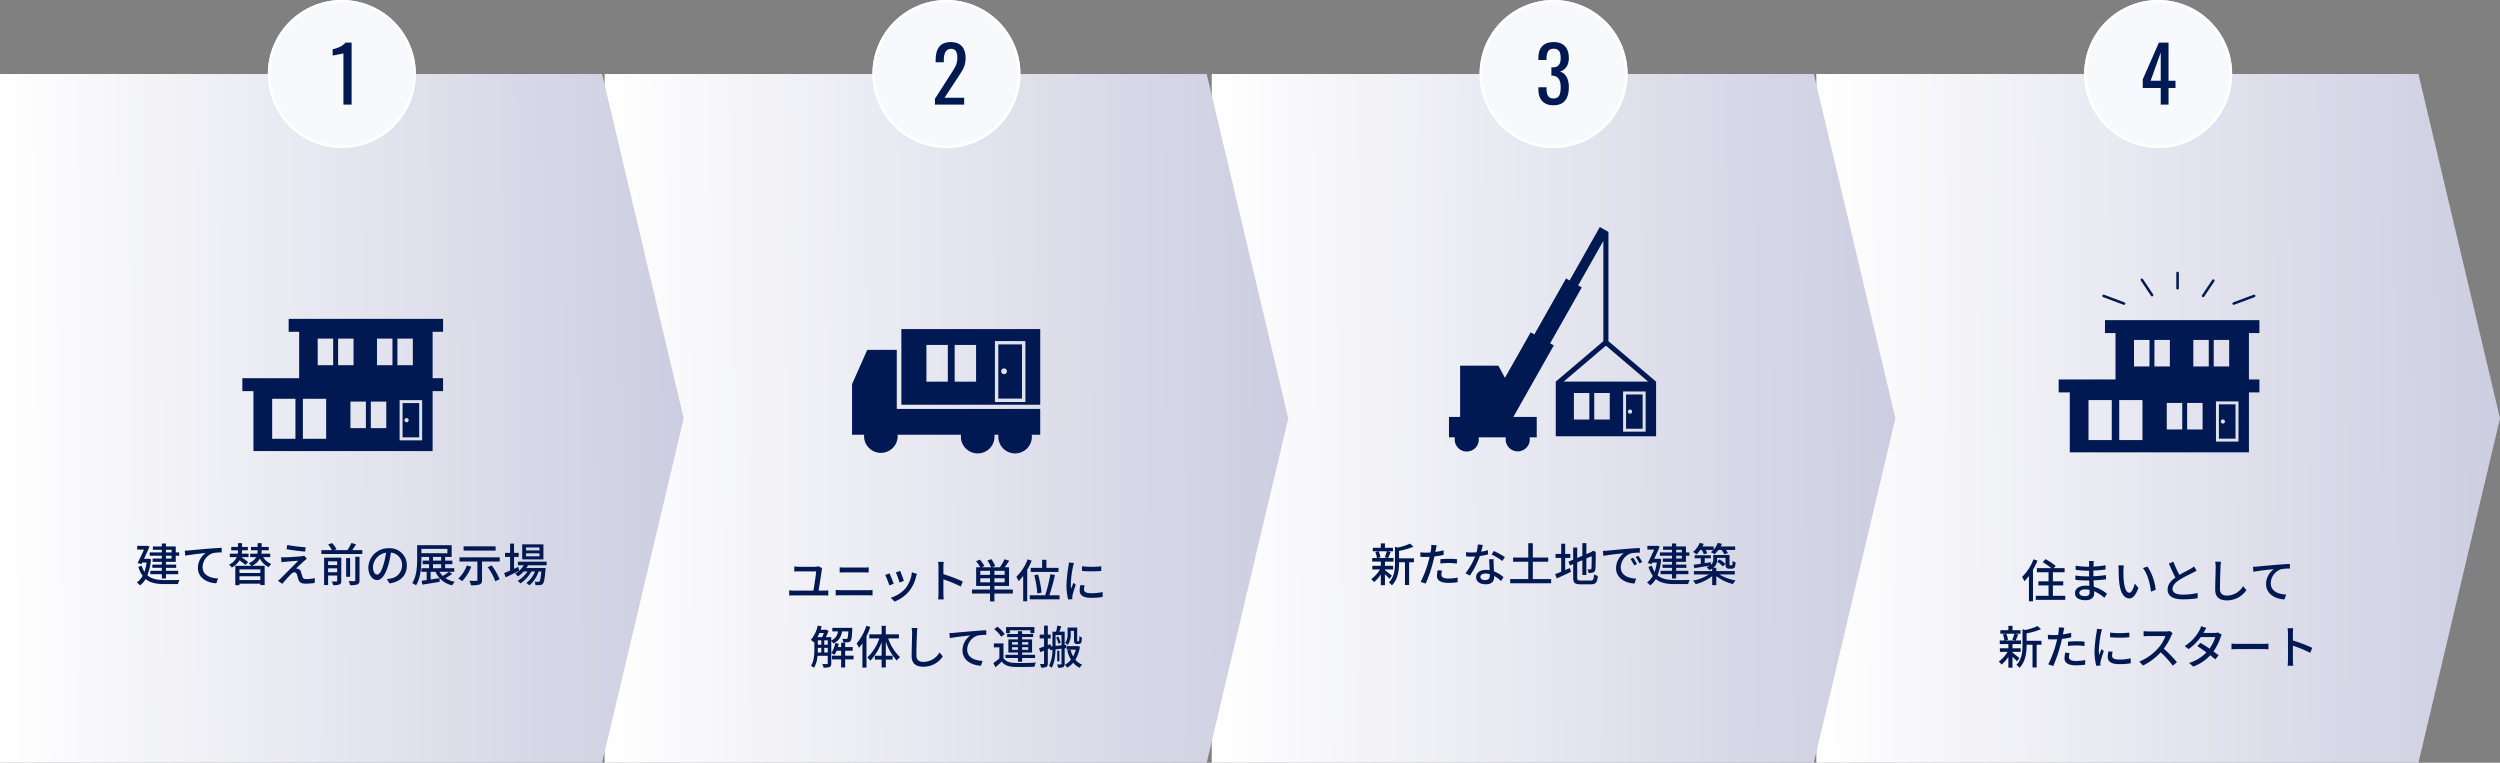 <svg xmlns="http://www.w3.org/2000/svg" xmlns:xlink="http://www.w3.org/1999/xlink" width="980" height="299" viewBox="0 0 980 299">
  <rect x="0" y="0" width="980" height="299" fill="#808080" stroke="none"/>
  <defs>
    <linearGradient id="linear-gradient" y1="0.537" x2="1" y2="0.533" gradientUnits="objectBoundingBox">
      <stop offset="0" stop-color="#fff"/>
      <stop offset="1" stop-color="#cccde0"/>
    </linearGradient>
    <clipPath id="clip-path">
      <rect id="長方形_935" data-name="長方形 935" width="81.192" height="88" fill="none"/>
    </clipPath>
    <clipPath id="clip-path-2">
      <rect id="長方形_933" data-name="長方形 933" width="78.691" height="51.816" fill="none"/>
    </clipPath>
    <clipPath id="clip-path-4">
      <rect id="長方形_934" data-name="長方形 934" width="73.771" height="48.732" fill="none"/>
    </clipPath>
  </defs>
  <g id="about_img_pc" transform="translate(-348 -8174)">
    <path id="パス_769" data-name="パス 769" d="M0,0V270H236.027L268,135,236.027,0Z" transform="translate(1060 8203)" fill="url(#linear-gradient)"/>
    <path id="パス_894" data-name="パス 894" d="M0,0V270H236.027L268,135,236.027,0Z" transform="translate(823 8203)" fill="url(#linear-gradient)"/>
    <path id="パス_895" data-name="パス 895" d="M0,0V270H236.027L268,135,236.027,0Z" transform="translate(585 8203)" fill="url(#linear-gradient)"/>
    <path id="パス_896" data-name="パス 896" d="M0,0V270H236.027L268,135,236.027,0Z" transform="translate(348 8203)" fill="url(#linear-gradient)"/>
    <path id="パス_1236" data-name="パス 1236" d="M-65.376-11.9a17.336,17.336,0,0,1-.81,2.358l1.242.27H-68.9l1.044-.27a8.326,8.326,0,0,0-.72-2.358Zm2,9.558c-.414-.342-2.07-1.692-2.718-2.142v-.306h3.186V-6.21H-66.1V-7.848h3.348V-9.27h-2.106c.306-.612.648-1.494.99-2.34l-1.26-.288h2.178v-1.386H-66.1v-1.71h-1.62v1.71h-3.15V-11.9h2.214l-1.224.306a8.627,8.627,0,0,1,.63,2.322H-71.1v1.422h3.384V-6.21h-3.33v1.422h3.006a12.3,12.3,0,0,1-3.438,3.78A6.9,6.9,0,0,1-70.4.2a13.54,13.54,0,0,0,2.682-3.024V1.386h1.62V-2.88c.666.63,1.386,1.35,1.746,1.782Zm8.64-6.8H-60.57V-12.06A27.432,27.432,0,0,0-54.918-13.7l-1.35-1.206a23.774,23.774,0,0,1-4.788,1.548l-1.116-.324v6.228c0,2.484-.216,5.562-2.394,7.776a4.034,4.034,0,0,1,1.188,1.152c2.484-2.5,2.808-6.246,2.808-8.91V-7.6h2.322v8.91h1.62V-7.6h1.89Zm11,4.806L-45.414-4.5a10.578,10.578,0,0,0-.306,2.25C-45.72-.468-44.136.486-41.2.486A27.793,27.793,0,0,0-37.638.234l.054-1.818a20.341,20.341,0,0,1-3.6.36c-2.3,0-2.79-.738-2.79-1.548A6.608,6.608,0,0,1-43.74-4.338Zm-2.052-9.918-2.16-.162a7.364,7.364,0,0,1-.072,1.62c-.036.342-.126.81-.216,1.35-.63.054-1.242.072-1.8.072a16.962,16.962,0,0,1-2.2-.144l.036,1.764c.648.054,1.314.072,2.142.072.45,0,.936-.018,1.458-.036-.144.594-.288,1.188-.432,1.746A41.632,41.632,0,0,1-52.092.09l1.962.666a54.375,54.375,0,0,0,2.844-8.28c.2-.756.4-1.584.576-2.358a32.252,32.252,0,0,0,3.618-.612v-1.782a31.584,31.584,0,0,1-3.258.63c.09-.4.162-.756.216-1.062C-46.062-13.068-45.9-13.806-45.792-14.256Zm1.422,5.472V-7.11a30.293,30.293,0,0,1,3.4-.2,22.747,22.747,0,0,1,3.06.234l.054-1.728A30.509,30.509,0,0,0-41-8.946C-42.156-8.946-43.4-8.874-44.37-8.784Zm16.65-5.6-1.98-.2a14.69,14.69,0,0,1-.522,3.078c-.63.054-1.26.072-1.854.072-.72,0-1.584-.036-2.286-.108l.126,1.674c.72.036,1.476.054,2.16.054.432,0,.864-.018,1.314-.036a27.032,27.032,0,0,1-3.78,6.57l1.728.882a32.205,32.205,0,0,0,3.906-7.65,24.162,24.162,0,0,0,3.222-.648l-.054-1.656a17.211,17.211,0,0,1-2.646.612C-28.116-12.744-27.864-13.752-27.72-14.382Zm-.972,12.474c0-.738.81-1.278,2-1.278a6.267,6.267,0,0,1,1.674.234c.018.234.018.45.018.612,0,.972-.45,1.728-1.818,1.728C-28.044-.612-28.692-1.134-28.692-1.908Zm5.2-6.894h-1.764c.036,1.188.126,2.88.18,4.3a10.32,10.32,0,0,0-1.53-.126c-2.232,0-3.762,1.188-3.762,2.88,0,1.872,1.692,2.772,3.78,2.772,2.376,0,3.294-1.242,3.294-2.772v-.5a14.048,14.048,0,0,1,2.7,2.016l.954-1.53a11.729,11.729,0,0,0-3.726-2.268c-.054-1.026-.108-2.07-.126-2.664C-23.508-7.416-23.526-8.046-23.49-8.8Zm3.384.684,1.026-1.494a31.864,31.864,0,0,0-4.32-2.412l-.918,1.386A22.888,22.888,0,0,1-20.106-8.118Zm11.97,7.11v-6.8h6.03V-9.45h-6.03v-5.616H-9.918V-9.45h-5.94v1.638h5.94v6.8H-17.01V.63H-.936V-1.008Zm12.69-8.28h2v-1.584h-2v-4H2.988v4H.774v1.584H2.988v5.4c-.9.378-1.728.7-2.376.918L1.26-1.278C2.862-2,4.914-2.934,6.8-3.852L6.426-5.328c-.612.252-1.26.522-1.872.792ZM10.62-.45c-1.152,0-1.35-.2-1.35-1.206v-5.9l2.016-.864v5.8h1.566V-9.09l2.088-.9c0,2.736-.036,4.41-.108,4.77s-.234.432-.468.432c-.18,0-.666,0-1.044-.018A5.169,5.169,0,0,1,13.7-3.384a5.547,5.547,0,0,0,1.728-.2c.558-.144.864-.54.954-1.3.108-.7.144-3.15.144-6.5l.072-.288-1.17-.45-.288.234-.324.252-1.962.828v-4.284H11.286v4.95L9.27-9.288v-4.1H7.686v4.77L5.814-7.83l.63,1.476,1.242-.522v5.2c0,2.16.63,2.718,2.844,2.718h4.122c1.962,0,2.466-.81,2.7-3.294a4.835,4.835,0,0,1-1.476-.612C15.732-.9,15.552-.45,14.562-.45Zm8.73-11.61.18,1.962c2.016-.432,6.21-.864,8.028-1.044a7.22,7.22,0,0,0-3.06,5.85c0,3.96,3.69,5.85,7.218,6.03l.648-1.926c-2.97-.126-6.03-1.224-6.03-4.5a5.968,5.968,0,0,1,3.978-5.418,17.346,17.346,0,0,1,3.51-.252v-1.818c-1.242.036-3.042.144-4.968.306-3.312.288-6.516.594-7.83.72C20.664-12.114,20.034-12.078,19.35-12.06Zm11.88,2.7-1.08.468a17.021,17.021,0,0,1,1.44,2.52l1.116-.5A25.129,25.129,0,0,0,31.23-9.36Zm2-.774-1.08.486A16.893,16.893,0,0,1,33.66-7.164l1.1-.522A26,26,0,0,0,33.228-10.134ZM48.06-12.492h2.2v1.026h-2.2Zm2.2,3.42h-2.2v-1.08h2.2Zm-3.834,0h-3.6v1.314h3.6v1.08H42.714v1.26h3.708v1.152h-4.5v1.35h4.5v1.692H48.06V-2.916h4.788v-1.35H48.06V-5.418h4v-1.26h-4v-1.08h3.834v-2.394h1.35v-1.314h-1.35v-2.34H48.06v-1.152H46.422v1.152H42.93v1.314h3.492v1.026H41.688v1.314h4.734Zm-5.238.054-.27.054H39.456c.792-1.674,1.6-3.438,2.16-4.824l-1.152-.306-.252.072H36.774v1.458h2.664c-.7,1.566-1.674,3.654-2.52,5.274l1.512.414.306-.63h1.728a17.813,17.813,0,0,1-.846,3.672,9.361,9.361,0,0,1-1.08-2.412l-1.314.468a11.691,11.691,0,0,0,1.692,3.492,7.363,7.363,0,0,1-2.3,2.592A7.117,7.117,0,0,1,37.89,1.458a7.847,7.847,0,0,0,2.178-2.5c1.89,1.6,4.41,2,7.56,2H52.74a5.869,5.869,0,0,1,.648-1.62c-1.08.036-4.842.036-5.724.036C44.856-.648,42.5-.972,40.77-2.484a21.232,21.232,0,0,0,1.4-6.3Zm16.9-3.42a9.512,9.512,0,0,1,.81,1.71l1.35-.414a9.237,9.237,0,0,0-.63-1.3H62.6a7.422,7.422,0,0,1-.972.882,10.513,10.513,0,0,1,1.458.828,11.126,11.126,0,0,0,1.548-1.71h1.224a9.973,9.973,0,0,1,1.1,1.728l1.4-.45a6.562,6.562,0,0,0-.828-1.278H71.19v-1.35H65.5a8.993,8.993,0,0,0,.5-1.026l-1.62-.4a8.572,8.572,0,0,1-1.638,2.628v-1.206H58.356a10.526,10.526,0,0,0,.5-1.008l-1.566-.414a9.517,9.517,0,0,1-2.61,3.582,9.615,9.615,0,0,1,1.368.936,12.135,12.135,0,0,0,1.476-1.746Zm12.96,9.612V-4.158H63.792v-1.26H62.64A3.875,3.875,0,0,0,64.116-8.64v-.684h3.276v2.268c0,1.044.108,1.35.4,1.62a1.553,1.553,0,0,0,1.062.36H69.7a1.931,1.931,0,0,0,.882-.18,1.019,1.019,0,0,0,.54-.612,7.809,7.809,0,0,0,.216-1.71A3.074,3.074,0,0,1,70.2-8.154c-.018.63-.036,1.116-.072,1.332a.556.556,0,0,1-.162.36.717.717,0,0,1-.306.054h-.378a.292.292,0,0,1-.252-.09c-.054-.054-.054-.252-.054-.558v-3.4h-6.39v1.782A2.5,2.5,0,0,1,61.7-6.624l-.036-1.008c-.81.126-1.62.252-2.412.378V-9.162H61.65V-10.35H55.314v1.188h2.412V-7.02c-1.044.144-2,.27-2.79.378l.234,1.368c1.656-.288,3.87-.63,6.012-.972a6.533,6.533,0,0,1-1.224.576,5.956,5.956,0,0,1,1.116,1.116,6.932,6.932,0,0,0,1.1-.54v.936H55.008v1.332h5.886A17.43,17.43,0,0,1,54.648-.4,6.513,6.513,0,0,1,55.692.99a17.305,17.305,0,0,0,6.48-3.168V1.368h1.62V-2.178A17.1,17.1,0,0,0,70.308.936,6.335,6.335,0,0,1,71.37-.5,17.739,17.739,0,0,1,65-2.826ZM64.1-7.848a10.887,10.887,0,0,1,2.232,1.89l1.026-.972a11.23,11.23,0,0,0-2.3-1.782Z" transform="translate(957 8402.009)" fill="#001952"/>
    <path id="パス_1237" data-name="パス 1237" d="M-48.87-15.066a19.366,19.366,0,0,1-4.464,6.894,15.882,15.882,0,0,1,.918,1.692,21.055,21.055,0,0,0,1.764-2.088V1.368h1.584V-10.98A28.706,28.706,0,0,0-47.3-14.562Zm7.6,14.292V-4.86h4.068V-6.444h-4.068v-3.564h4.59v-1.6H-40.95l.792-.882a24.81,24.81,0,0,0-4-2.646l-1.1,1.188a26.912,26.912,0,0,1,3.4,2.34h-5.688v1.6h4.572v3.564h-3.978V-4.86h3.978V-.774h-5v1.6h11.556v-1.6Zm10.368-1.188c0-.72.828-1.314,2.358-1.314a8.154,8.154,0,0,1,1.638.162c.018.4.018.756.018,1.008,0,1.152-.774,1.458-1.782,1.458C-30.222-.648-30.906-1.188-30.906-1.962Zm5.67-12.438h-1.926a5.906,5.906,0,0,1,.09,1.134v1.1h-.774a32.613,32.613,0,0,1-4.518-.4l.018,1.638c1.17.144,3.33.324,4.518.324h.738v2.214h-.918a35.19,35.19,0,0,1-4.446-.324l.018,1.692c1.242.144,3.24.234,4.392.234h.99c.018.666.054,1.4.072,2.106-.432-.036-.864-.072-1.332-.072-2.682,0-4.284,1.17-4.284,2.9,0,1.8,1.458,2.808,4.158,2.808,2.358,0,3.348-1.242,3.348-2.61,0-.252-.018-.558-.036-.936A13.84,13.84,0,0,1-21.1.036l1.044-1.6A14.453,14.453,0,0,0-25.218-4.32c-.036-.81-.09-1.674-.126-2.5,1.728-.072,3.222-.2,4.878-.4l.018-1.674c-1.566.216-3.15.378-4.932.45v-2.232c1.746-.072,3.42-.234,4.752-.4v-1.656a39.55,39.55,0,0,1-4.734.5c.018-.4.018-.738.036-.954C-25.308-13.68-25.272-14.076-25.236-14.4Zm11.808,1.71-2.2-.036a9.209,9.209,0,0,1,.144,1.692c0,1.08.018,3.24.2,4.824C-14.8-1.476-13.122.252-11.3.252c1.314,0,2.43-1.062,3.564-4.14L-9.162-5.562c-.414,1.638-1.206,3.6-2.106,3.6-1.206,0-1.944-1.908-2.214-4.734a40.3,40.3,0,0,1-.126-4.05A14.734,14.734,0,0,1-13.428-12.69Zm9.216.45-1.782.594c1.818,2.16,2.844,6.156,3.15,9.252l1.854-.72A19.606,19.606,0,0,0-4.212-12.24ZM5.976-14.148l-1.782.738C5.04-11.484,5.94-9.45,6.768-7.938c-1.836,1.3-3.06,2.772-3.06,4.68,0,2.88,2.556,3.87,6.03,3.87A34.364,34.364,0,0,0,15.462.18l.018-2.052a26.816,26.816,0,0,1-5.814.648c-2.682,0-4.032-.828-4.032-2.232,0-1.314,1.008-2.448,2.592-3.492,1.71-1.116,4.1-2.232,5.292-2.844.576-.288,1.08-.558,1.548-.846l-.99-1.638a9.981,9.981,0,0,1-1.44.954c-.936.522-2.718,1.4-4.3,2.358A42.056,42.056,0,0,1,5.976-14.148Zm18.666.018-2.3-.018a10.416,10.416,0,0,1,.2,2.088c0,1.728-.18,6.372-.18,8.928,0,2.988,1.836,4.158,4.572,4.158a9.141,9.141,0,0,0,7.65-4.032L33.3-4.572A7.376,7.376,0,0,1,26.964-.864c-1.566,0-2.736-.648-2.736-2.556,0-2.484.126-6.642.216-8.64A16.417,16.417,0,0,1,24.642-14.13Zm12.51,1.98.2,1.98c2-.432,6.192-.864,8.01-1.062a7.248,7.248,0,0,0-3.06,5.85C42.3-1.4,45.99.486,49.518.648l.666-1.908c-2.988-.126-6.048-1.224-6.048-4.5a5.968,5.968,0,0,1,4-5.418,16.056,16.056,0,0,1,3.492-.27v-1.818c-1.242.054-3.042.162-4.968.324-3.312.27-6.516.576-7.83.7C38.484-12.2,37.854-12.168,37.152-12.15ZM-56.376,14.1a17.335,17.335,0,0,1-.81,2.358l1.242.27H-59.9l1.044-.27a8.326,8.326,0,0,0-.72-2.358Zm2,9.558c-.414-.342-2.07-1.692-2.718-2.142v-.306h3.186V19.79H-57.1V18.152h3.348V16.73h-2.106c.306-.612.648-1.494.99-2.34l-1.26-.288h2.178V12.716H-57.1v-1.71h-1.62v1.71h-3.15V14.1h2.214l-1.224.306a8.627,8.627,0,0,1,.63,2.322H-62.1v1.422h3.384V19.79h-3.33v1.422h3.006a12.3,12.3,0,0,1-3.438,3.78A6.9,6.9,0,0,1-61.4,26.2a13.541,13.541,0,0,0,2.682-3.024v4.212h1.62V23.12c.666.63,1.386,1.35,1.746,1.782Zm8.64-6.8H-51.57V13.94A27.432,27.432,0,0,0-45.918,12.3l-1.35-1.206a23.774,23.774,0,0,1-4.788,1.548l-1.116-.324v6.228c0,2.484-.216,5.562-2.394,7.776a4.034,4.034,0,0,1,1.188,1.152c2.484-2.5,2.808-6.246,2.808-8.91V18.4h2.322v8.91h1.62V18.4h1.89Zm11,4.806-1.674-.162a10.578,10.578,0,0,0-.306,2.25c0,1.782,1.584,2.736,4.518,2.736a27.793,27.793,0,0,0,3.564-.252l.054-1.818a20.341,20.341,0,0,1-3.6.36c-2.3,0-2.79-.738-2.79-1.548A6.608,6.608,0,0,1-34.74,21.662Zm-2.052-9.918-2.16-.162a7.364,7.364,0,0,1-.072,1.62c-.036.342-.126.81-.216,1.35-.63.054-1.242.072-1.8.072a16.962,16.962,0,0,1-2.2-.144l.036,1.764c.648.054,1.314.072,2.142.072.45,0,.936-.018,1.458-.036-.144.594-.288,1.188-.432,1.746a41.632,41.632,0,0,1-3.06,8.064l1.962.666a54.375,54.375,0,0,0,2.844-8.28c.2-.756.4-1.584.576-2.358a32.252,32.252,0,0,0,3.618-.612V13.724a31.584,31.584,0,0,1-3.258.63c.09-.4.162-.756.216-1.062C-37.062,12.932-36.9,12.194-36.792,11.744Zm1.422,5.472V18.89a30.293,30.293,0,0,1,3.4-.2,22.747,22.747,0,0,1,3.06.234l.054-1.728A30.509,30.509,0,0,0-32,17.054C-33.156,17.054-34.4,17.126-35.37,17.216Zm16.506-3.564.018,1.836a45.875,45.875,0,0,0,7.542,0V13.652A33.17,33.17,0,0,1-18.864,13.652Zm1.026,7.488L-19.458,21a9.117,9.117,0,0,0-.306,2.214c0,1.746,1.4,2.808,4.464,2.808a24.7,24.7,0,0,0,4.554-.36l-.036-1.926a19.329,19.329,0,0,1-4.482.486c-2.178,0-2.808-.666-2.808-1.476A6.253,6.253,0,0,1-17.838,21.14ZM-22,12.356l-2-.18a13.084,13.084,0,0,1-.162,1.494,51.944,51.944,0,0,0-.774,7.182,22.873,22.873,0,0,0,.666,5.814l1.638-.108c-.018-.216-.036-.486-.036-.666a3.519,3.519,0,0,1,.09-.828c.18-.9.81-2.826,1.278-4.194l-.9-.72c-.288.666-.648,1.548-.954,2.286a17.761,17.761,0,0,1-.108-1.926,43.168,43.168,0,0,1,.882-6.786A12.909,12.909,0,0,1-22,12.356ZM5.67,13.886,4.5,13.022a5.46,5.46,0,0,1-1.566.18H-3.744a19.259,19.259,0,0,1-1.962-.126V15.11c.288-.018,1.26-.108,1.962-.108H2.862A14.809,14.809,0,0,1,0,19.754a20.225,20.225,0,0,1-7.4,5.274l1.458,1.53A23.629,23.629,0,0,0,.99,21.374,40.4,40.4,0,0,1,5.76,26.63l1.584-1.4A47.844,47.844,0,0,0,2.2,19.952a24.637,24.637,0,0,0,2.952-5.13A6.213,6.213,0,0,1,5.67,13.886Zm13.23-2.07-2.052-.648a8.431,8.431,0,0,1-.684,1.62,16.507,16.507,0,0,1-5.76,6.138l1.53,1.188A20.385,20.385,0,0,0,16.686,15.4h5.688a14.753,14.753,0,0,1-2.25,4.536c-1.206-.828-2.466-1.638-3.546-2.268l-1.242,1.278c1.044.666,2.34,1.548,3.582,2.448a15.3,15.3,0,0,1-6.8,4.14l1.638,1.44a17.146,17.146,0,0,0,6.678-4.446c.738.594,1.422,1.152,1.926,1.62l1.332-1.584c-.558-.45-1.26-.99-2.016-1.53A20.611,20.611,0,0,0,24.426,15.6a9.057,9.057,0,0,1,.486-1.116l-1.458-.9a4.191,4.191,0,0,1-1.35.2H17.766c.072-.126.126-.234.2-.36C18.162,13.058,18.54,12.356,18.9,11.816Zm9.846,6.156V20.2c.612-.054,1.692-.09,2.682-.09H41.22c.792,0,1.62.072,2.016.09V17.972c-.45.036-1.152.108-2.016.108H31.428C30.456,18.08,29.34,18.008,28.746,17.972Zm22.14,6.372a18.843,18.843,0,0,1-.144,2.3h2.214a21.09,21.09,0,0,1-.144-2.3V18.782a47.132,47.132,0,0,1,6.8,2.808l.81-1.962a61.014,61.014,0,0,0-7.614-2.88V13.94c0-.63.072-1.422.126-2.016H50.724a13.03,13.03,0,0,1,.162,2.016Z" transform="translate(1194 8408.327)" fill="#001952"/>
    <g id="グループ_2115" data-name="グループ 2115" transform="translate(916 8263)" clip-path="url(#clip-path)">
      <path id="パス_466" data-name="パス 466" d="M81.152,60.586,62.51,44.736V1.908L59.133,0,47.276,20.957l-1.4-.788L33.466,42.095l-1.441-.82-10.1,17.839-2.545-4.774H4.364v20.1H0v7.989H2.333a3.994,3.994,0,0,0-.091.848,4.722,4.722,0,1,0,9.444,0,4.543,4.543,0,0,0-.084-.848H22.319a3.7,3.7,0,0,0-.1.848,4.73,4.73,0,0,0,9.459,0,4.542,4.542,0,0,0-.089-.848H34.4V74.436H25.23L41.091,46.4l-1.448-.806,12.42-21.931-1.421-.791L60.516,5.436v39.3L41.862,60.586V82.008H81.192V60.586ZM55.026,75.467H48.976V65.061h6.049Zm8,0H56.946V65.061h6.076ZM77.09,80.226H68.256V64.465H77.09ZM44.961,60.586,61.389,46.607h.255L78.066,60.586Z" transform="translate(0 0)" fill="#001952"/>
      <path id="パス_467" data-name="パス 467" d="M28.092,39.992h6.5V26.559h-6.5Zm1.537-7.537a.82.82,0,1,1-.815.82.81.81,0,0,1,.815-.82" transform="translate(41.325 39.071)" fill="#001952"/>
    </g>
    <g id="グループ_2117" data-name="グループ 2117" transform="translate(1155 8299.5)">
      <g id="グループ_2111" data-name="グループ 2111" transform="translate(0 0)" clip-path="url(#clip-path-2)">
        <path id="パス_461" data-name="パス 461" d="M25.42,26.8h6.509V13.355H25.42Zm1.53-7.537a.817.817,0,1,1,0,1.633.817.817,0,0,1,0-1.633" transform="translate(37.394 19.646)" fill="#001952"/>
        <path id="パス_462" data-name="パス 462" d="M78.691,5.073V0H18.155V5.073h4.119v18.17H0v5.088H4.354V51.816H74.582V28.331h4.109V23.243H74.582V5.073ZM20.814,47.015H11.693V31.331h9.121Zm12.037,0H23.739V31.331H32.85ZM35.6,18.157H29.534V7.742H35.6Zm1.94-10.416h6.049V18.157H37.535Zm10.9,35.1H42.371v-10.4h6.064Zm7.984,0H50.363v-10.4h6.057Zm2.422-24.689H52.779V7.742h6.062ZM60.778,7.742h6.057V18.157H60.778ZM70.487,47.6H61.653V31.85h8.834Z" transform="translate(0 0)" fill="#001952"/>
      </g>
    </g>
    <g id="グループ_2127" data-name="グループ 2127" transform="translate(1172.611 8281)">
      <path id="線_29" data-name="線 29" d="M0,6.5A.5.5,0,0,1-.5,6V0A.5.5,0,0,1,0-.5.5.5,0,0,1,.5,0V6A.5.5,0,0,1,0,6.5Z" transform="translate(29)" fill="#001952"/>
      <path id="線_31" data-name="線 31" d="M0,6.5a.5.5,0,0,1-.277-.084.5.5,0,0,1-.139-.693l4-6a.5.5,0,0,1,.693-.139.5.5,0,0,1,.139.693l-4,6A.5.5,0,0,1,0,6.5Z" transform="translate(39 3)" fill="#001952"/>
      <path id="線_32" data-name="線 32" d="M0,3.5a.5.5,0,0,1-.468-.325.5.5,0,0,1,.293-.644l8-3a.5.5,0,0,1,.644.293.5.5,0,0,1-.293.644l-8,3A.5.5,0,0,1,0,3.5Z" transform="translate(51 9)" fill="#001952"/>
      <path id="線_33" data-name="線 33" d="M4,6.5a.5.5,0,0,1-.416-.223l-4-6A.5.5,0,0,1-.277-.416a.5.5,0,0,1,.693.139l4,6A.5.5,0,0,1,4,6.5Z" transform="translate(15 2.688)" fill="#001952"/>
      <path id="線_34" data-name="線 34" d="M8,3.5a.5.5,0,0,1-.175-.032l-8-3A.5.5,0,0,1-.468-.176.5.5,0,0,1,.176-.468l8,3A.5.5,0,0,1,8,3.5Z" transform="translate(0 9)" fill="#001952"/>
    </g>
    <path id="パス_1234" data-name="パス 1234" d="M-68.94-12.492h2.2v1.026h-2.2Zm2.2,3.42h-2.2v-1.08h2.2Zm-3.834,0h-3.6v1.314h3.6v1.08h-3.708v1.26h3.708v1.152h-4.5v1.35h4.5v1.692h1.638V-2.916h4.788v-1.35H-68.94V-5.418h4v-1.26h-4v-1.08h3.834v-2.394h1.35v-1.314h-1.35v-2.34H-68.94v-1.152h-1.638v1.152H-74.07v1.314h3.492v1.026h-4.734v1.314h4.734Zm-5.238.054-.27.054h-1.458c.792-1.674,1.6-3.438,2.16-4.824l-1.152-.306-.252.072h-3.438v1.458h2.664c-.7,1.566-1.674,3.654-2.52,5.274l1.512.414.306-.63h1.728a17.812,17.812,0,0,1-.846,3.672,9.361,9.361,0,0,1-1.08-2.412l-1.314.468a11.691,11.691,0,0,0,1.692,3.492,7.363,7.363,0,0,1-2.3,2.592A7.117,7.117,0,0,1-79.11,1.458a7.847,7.847,0,0,0,2.178-2.5c1.89,1.6,4.41,2,7.56,2h5.112a5.868,5.868,0,0,1,.648-1.62c-1.08.036-4.842.036-5.724.036C-72.144-.648-74.5-.972-76.23-2.484a21.232,21.232,0,0,0,1.4-6.3Zm14.238-3.132.2,1.98c2-.432,6.192-.864,8.01-1.062a7.248,7.248,0,0,0-3.06,5.85c0,3.978,3.69,5.868,7.218,6.03l.666-1.908c-2.988-.126-6.048-1.224-6.048-4.5a5.968,5.968,0,0,1,4-5.418,16.056,16.056,0,0,1,3.492-.27v-1.818c-1.242.054-3.042.162-4.968.324-3.312.27-6.516.576-7.83.7C-60.246-12.2-60.876-12.168-61.578-12.15Zm24.858,4.5c-.612-.522-1.71-1.332-2.646-1.962h2.808v-1.35h-2.664a8.654,8.654,0,0,0,.108-1.332h2.268v-1.314h-2.268V-15.1h-1.6v1.494h-2.646v1.314h2.646a6.983,6.983,0,0,1-.108,1.332h-3.1v1.35H-41.2A6.042,6.042,0,0,1-44.244-6.66a5.031,5.031,0,0,1,1.1,1.134A7.691,7.691,0,0,0-40.1-8.37c.846.63,1.782,1.35,2.3,1.818Zm4.77,4.266h-8.172V-4.806h8.172ZM-40.122-.63V-2.124h8.172V-.63Zm12.06-8.982v-1.35h-3.456a6.729,6.729,0,0,0,.09-1.188v-.144h2.79v-1.314h-2.79V-15.1h-1.6v1.494H-35.6v1.314h2.574v.126a7.2,7.2,0,0,1-.09,1.206h-2.808v1.35h2.34A5.428,5.428,0,0,1-36.5-7.254a6.6,6.6,0,0,1,.972,1.026H-41.76V1.4h1.638V.792h8.172v.54h1.692v-7.56h-4.914A6.431,6.431,0,0,0-32.13-9.054a7.581,7.581,0,0,0,3.438,3.366A5.874,5.874,0,0,1-27.63-6.93a6.654,6.654,0,0,1-3.222-2.682Zm6.678-4.752-.288,1.638c2.178.378,5.418.792,7.272.936l.234-1.674A67.509,67.509,0,0,1-21.384-14.364ZM-13.7-8.982-14.76-10.17a4.732,4.732,0,0,1-.918.2c-1.422.18-5.562.414-6.516.432-.612,0-1.206-.018-1.62-.054l.162,1.98a12.135,12.135,0,0,1,1.494-.18c1.08-.09,3.726-.324,5.076-.4-1.728,1.764-6.084,6.12-6.894,6.948-.414.4-.792.72-1.062.936l1.71,1.188c1.116-1.422,2.808-3.222,3.456-3.87a1.894,1.894,0,0,1,1.26-.684c.45,0,.828.288,1.044.936.144.468.4,1.44.576,1.98C-16.578.432-15.678.792-14.112.792a28.363,28.363,0,0,0,3.438-.27l.108-1.89a16.707,16.707,0,0,1-3.456.36c-.828,0-1.242-.306-1.422-.936-.18-.522-.4-1.332-.576-1.836a1.594,1.594,0,0,0-1.242-1.26,1.888,1.888,0,0,0-.684-.09c.558-.594,2.43-2.322,3.186-2.988A12.682,12.682,0,0,1-13.7-8.982ZM-5.382-3.69V-5.22h3.564v1.53Zm3.564-4.284V-6.5H-5.382V-7.974ZM-.216-9.4H-6.948V1.332h1.566V-2.412h3.564V-.378c0,.234-.072.306-.324.324-.216.018-1.008.018-1.8-.018a7.013,7.013,0,0,1,.558,1.44A6.085,6.085,0,0,0-.9,1.08C-.378.846-.216.432-.216-.342ZM5.274-.54c0,.252-.09.324-.378.342-.27.018-1.242.018-2.25-.018A5.835,5.835,0,0,1,3.24,1.368a7.441,7.441,0,0,0,2.88-.306c.612-.252.81-.7.81-1.584V-9.738H5.274ZM3.24-9.234H1.692v7.326H3.24Zm.846-3.132c.5-.684,1.008-1.476,1.494-2.25l-1.818-.558a17.026,17.026,0,0,1-1.584,2.808H-3.006l.918-.342A10.813,10.813,0,0,0-3.816-15.12l-1.566.54a11.975,11.975,0,0,1,1.494,2.214H-8.01v1.53H8.028v-1.53Zm21.4,6.048A6.663,6.663,0,0,0,18.432-13.1a7.8,7.8,0,0,0-8.046,7.488c0,3.006,1.638,4.986,3.42,4.986s3.276-2.034,4.356-5.706a35.842,35.842,0,0,0,1.08-5.058A4.786,4.786,0,0,1,23.6-6.372,5.177,5.177,0,0,1,19.242-1.26a11.125,11.125,0,0,1-1.6.252L18.7.684C23.076.054,25.488-2.538,25.488-6.318ZM12.2-5.8a6.017,6.017,0,0,1,5.13-5.562,28.657,28.657,0,0,1-.99,4.644c-.828,2.772-1.674,3.942-2.484,3.942C13.086-2.772,12.2-3.726,12.2-5.8ZM41.958-3.87a19.818,19.818,0,0,1-2.394,1.638A6.975,6.975,0,0,1,38.3-3.87ZM35.73-6.84h3.2v1.566h-3.2Zm0-2.862h3.2v1.44h-3.2Zm-4.536-3.15H41.382v1.71H31.194ZM42.048-3.87h2.016v-1.4H40.5V-6.84h2.826V-8.262H40.5V-9.7h2.556v-4.59H29.52v5.256c0,2.862-.144,6.84-1.926,9.612a7.056,7.056,0,0,1,1.476.864c1.872-2.916,2.124-7.4,2.124-10.476V-9.7H34.2v1.44H31.7V-6.84h2.5v1.566H31.176v1.4h2.088V-.63c-.72.108-1.386.2-1.962.27l.252,1.53c1.872-.288,4.41-.7,6.8-1.1L38.3-1.386c-1.188.18-2.376.378-3.492.54V-3.87H36.72a9.22,9.22,0,0,0,6.552,5.31,5.315,5.315,0,0,1,.99-1.368,10.3,10.3,0,0,1-3.654-1.458,20.3,20.3,0,0,0,2.646-1.656Zm18.234-9.972H47.718v1.656H60.282ZM49-6.336a13.217,13.217,0,0,1-3.366,5.13A13.468,13.468,0,0,1,47.178-.2a17.863,17.863,0,0,0,3.564-5.67Zm8.172.648a21.773,21.773,0,0,1,2.97,5.526l1.71-.756a23.387,23.387,0,0,0-3.114-5.436ZM46.116-9.54v1.656h7.02V-.666c0,.27-.108.342-.45.36-.324.018-1.548,0-2.664-.036a8.146,8.146,0,0,1,.594,1.764A10.857,10.857,0,0,0,54,1.116c.72-.252.954-.756.954-1.746V-7.884H61.9V-9.54Zm31.356-2.7H72.216v-1.17h5.256Zm0,2.322H72.216v-1.188h5.256Zm1.548-4.7H70.7v5.9H79.02ZM69.156-5.778c-.558.252-1.116.5-1.656.756V-9.7h1.818v-1.584H67.5v-3.636H65.952v3.636h-1.98V-9.7h1.98v5.364c-.882.378-1.692.72-2.34.972l.648,1.674c1.512-.72,3.456-1.692,5.256-2.61ZM80.28-6.426V-7.848H69.03v1.422h2.3a9.663,9.663,0,0,1-3.4,3.312A9.07,9.07,0,0,1,69.066-2.07,12.221,12.221,0,0,0,71.28-4h1.512A11.65,11.65,0,0,1,68.9-.306,4.644,4.644,0,0,1,70.02.7,13.833,13.833,0,0,0,74.3-4h1.422A10.44,10.44,0,0,1,72.306.54a5.372,5.372,0,0,1,1.206.936A12.44,12.44,0,0,0,77.13-4h1.08c-.216,2.538-.45,3.564-.72,3.87-.144.18-.288.2-.558.2A12.03,12.03,0,0,1,75.528,0a3.307,3.307,0,0,1,.378,1.35,14.172,14.172,0,0,0,1.8-.018,1.566,1.566,0,0,0,1.08-.5c.486-.54.756-1.944,1.044-5.544.018-.216.036-.63.036-.63H72.342a8.287,8.287,0,0,0,.666-1.08Z" transform="translate(482 8402.009)" fill="#001952"/>
    <path id="パス_1235" data-name="パス 1235" d="M-48.726-11.628l-1.494-.72a4.858,4.858,0,0,1-1.35.2H-57.8c-.594,0-1.278-.072-1.836-.126v2c.594-.036,1.17-.072,1.854-.072h6.714c-.054,1.224-.738,5.58-1.08,7.542h-7.83a10.419,10.419,0,0,1-1.656-.126v2.07c.576-.054,1.152-.072,1.656-.072h12.1c.378,0,1.08.018,1.566.072v-2.07a10.032,10.032,0,0,1-1.566.126h-2.232c.324-1.98,1.026-6.462,1.242-8.118A4.429,4.429,0,0,1-48.726-11.628Zm6.876-.306v2.052c.576-.036,1.278-.054,1.926-.054h7.578c.612,0,1.368.018,1.872.054v-2.052a18.353,18.353,0,0,1-1.872.09h-7.6C-40.536-11.844-41.256-11.88-41.85-11.934ZM-43.4-3.078V-.9c.648-.054,1.386-.09,2.052-.09h10.584c.5,0,1.206.036,1.8.09V-3.078a15.1,15.1,0,0,1-1.8.108H-41.346C-42.012-2.97-42.732-3.024-43.4-3.078Zm25.272-7.434-1.692.558a32.92,32.92,0,0,1,1.44,3.96l1.692-.612C-16.92-7.4-17.8-9.756-18.126-10.512Zm6.57,1.152-1.98-.63A12.493,12.493,0,0,1-15.93-3.834a12.266,12.266,0,0,1-5.9,3.8l1.494,1.53a13.949,13.949,0,0,0,5.922-4.356A14.429,14.429,0,0,0-11.9-8.3C-11.826-8.586-11.718-8.91-11.556-9.36ZM-22.32-9.576l-1.692.612a36.762,36.762,0,0,1,1.638,4.1l1.71-.63C-21.006-6.48-21.906-8.748-22.32-9.576Zm19.206,7.92a18.843,18.843,0,0,1-.144,2.3h2.214a21.09,21.09,0,0,1-.144-2.3V-7.218a47.132,47.132,0,0,1,6.8,2.808l.81-1.962a61.014,61.014,0,0,0-7.614-2.88V-12.06c0-.63.072-1.422.126-2.016H-3.276a13.03,13.03,0,0,1,.162,2.016Zm16.4-4.392v-1.6H17.1v1.6ZM17.1-8.982H13.284v-1.584H17.1Zm5.724,0H18.81v-1.584h4.014Zm0,2.934H18.81v-1.6h4.014Zm3.2,2.826H18.81V-4.644h5.724V-11.97H22.842c.576-.756,1.206-1.674,1.764-2.556L22.77-15.1a17.084,17.084,0,0,1-1.818,3.132H17.964l1.152-.468a13.227,13.227,0,0,0-1.53-2.718l-1.494.576a13.158,13.158,0,0,1,1.386,2.61h-3.6l1.008-.486a13.934,13.934,0,0,0-1.8-2.5l-1.458.648a12.912,12.912,0,0,1,1.6,2.34H11.646v7.326H17.1v1.422H10.008v1.566H17.1V1.422h1.71V-1.656h7.218Zm7.038-8.5v1.584H43.938v-1.584H39.2v-3.168H37.512v3.168Zm4.248,9.684a44.752,44.752,0,0,0-1.368-7.074l-1.512.27a43.6,43.6,0,0,1,1.224,7.164ZM31.86-15.066A19.132,19.132,0,0,1,27.4-8.226a18.023,18.023,0,0,1,.918,1.71,20.47,20.47,0,0,0,1.764-2.052V1.368h1.584v-12.33a26.615,26.615,0,0,0,1.764-3.6ZM40.338-.972a71.963,71.963,0,0,0,2.2-7.956l-1.8-.306A59.612,59.612,0,0,1,38.718-.972H32.67V.612H44.352V-.972Zm12.8-11.376.018,1.836a45.875,45.875,0,0,0,7.542,0v-1.836A33.17,33.17,0,0,1,53.136-12.348ZM54.162-4.86,52.542-5a9.117,9.117,0,0,0-.306,2.214c0,1.746,1.4,2.808,4.464,2.808a24.7,24.7,0,0,0,4.554-.36l-.036-1.926a19.329,19.329,0,0,1-4.482.486c-2.178,0-2.808-.666-2.808-1.476A6.253,6.253,0,0,1,54.162-4.86ZM50-13.644l-2-.18a13.085,13.085,0,0,1-.162,1.494,51.943,51.943,0,0,0-.774,7.182A22.873,22.873,0,0,0,47.736.666L49.374.558c-.018-.216-.036-.486-.036-.666a3.519,3.519,0,0,1,.09-.828c.18-.9.81-2.826,1.278-4.194l-.9-.72c-.288.666-.648,1.548-.954,2.286a17.761,17.761,0,0,1-.108-1.926,43.168,43.168,0,0,1,.882-6.786A12.908,12.908,0,0,1,50-13.644ZM-47.88,21.464V19.646h1.35v1.818Zm-2.538-1.818h1.368v1.818h-1.386c.018-.45.018-.882.018-1.3Zm2.358-5.832a15.147,15.147,0,0,1-.666,1.62h-1.836c.27-.5.522-1.062.756-1.62Zm.18,2.88h1.35V18.4h-1.35Zm-2.538,0h1.368V18.4h-1.368Zm11.97-3.51c-.09,1.836-.216,2.574-.414,2.79a.484.484,0,0,1-.486.162,12.834,12.834,0,0,1-1.458-.072,4.067,4.067,0,0,1,.378,1.386,11.584,11.584,0,0,0,1.818-.018,1.351,1.351,0,0,0,1.026-.5c.378-.432.54-1.638.666-4.554.018-.18.018-.576.018-.576h-7.83v1.386H-42.5a4.367,4.367,0,0,1-2.646,3.546v-1.3h-2.142a23.108,23.108,0,0,0,1.08-2.376l-.972-.612-.234.072H-49.3c.144-.432.27-.864.4-1.3l-1.53-.342A13.018,13.018,0,0,1-53.154,16.5a11.286,11.286,0,0,1,1.224.99l.162-.2V20.15c0,2.016-.126,4.662-1.332,6.552a6.593,6.593,0,0,1,1.188.738,10.618,10.618,0,0,0,1.386-4.7h4v2.934c0,.234-.09.306-.324.324-.216,0-.972,0-1.836-.018a5.32,5.32,0,0,1,.522,1.4,6.2,6.2,0,0,0,2.394-.252c.486-.252.63-.72.63-1.44v-8.8a4.573,4.573,0,0,1,.792,1.044,5.68,5.68,0,0,0,3.4-4.752Zm2.034,9.522H-39.69V20.762h2.934v-1.44H-39.69V17.594h-1.584v1.728h-1.26q.189-.648.324-1.3l-1.386-.288a10.2,10.2,0,0,1-1.548,3.96,7.633,7.633,0,0,1,1.26.666,8.868,8.868,0,0,0,.846-1.6h1.764v1.944h-3.564v1.458h3.564v3.168h1.584V24.164h3.276Zm5.022-11.718a20.178,20.178,0,0,1-3.816,6.93,10.5,10.5,0,0,1,.936,1.692c.45-.54.882-1.116,1.332-1.764v9.54h1.6V15.074a28.744,28.744,0,0,0,1.512-3.636Zm12.78,4.932V14.336H-23.76V10.988H-25.4v3.348h-4.824V15.92h3.942a18.228,18.228,0,0,1-4.734,7.47,6.185,6.185,0,0,1,1.188,1.278A20.31,20.31,0,0,0-25.4,17.306v5.418H-28.08v1.512H-25.4v3.078h1.638V24.236H-21.1V22.724H-23.76V17.2a20.941,20.941,0,0,0,4.3,7.416,6.427,6.427,0,0,1,1.278-1.332,18.1,18.1,0,0,1-4.644-7.362Zm7.254-4.05-2.3-.018a10.416,10.416,0,0,1,.2,2.088c0,1.728-.18,6.372-.18,8.928,0,2.988,1.836,4.158,4.572,4.158a9.141,9.141,0,0,0,7.65-4.032L-2.7,21.428a7.376,7.376,0,0,1-6.336,3.708c-1.566,0-2.736-.648-2.736-2.556,0-2.484.126-6.642.216-8.64A16.417,16.417,0,0,1-11.358,11.87Zm12.51,1.98.2,1.98c2-.432,6.192-.864,8.01-1.062a7.248,7.248,0,0,0-3.06,5.85c0,3.978,3.69,5.868,7.218,6.03l.666-1.908c-2.988-.126-6.048-1.224-6.048-4.5a5.968,5.968,0,0,1,4-5.418,16.056,16.056,0,0,1,3.492-.27V12.734c-1.242.054-3.042.162-4.968.324-3.312.27-6.516.576-7.83.7C2.484,13.8,1.854,13.832,1.152,13.85Zm23.706-1.116H32.94v1.134h1.548V11.492H23.382v2.376h1.476Zm.864,7.65V19.376h2.322v1.008Zm0-2.988h2.322v.972H25.722Zm6.354,0v.972H29.682V17.4Zm0,2.988H29.682V19.376h2.394Zm-4.032,4.7h1.638V23.606h5.076v-1.26H29.682v-.882H33.57V16.316H29.682v-.9H34V14.21h-4.32V13.094H28.044V14.21H23.8v1.206h4.248v.9H24.282v5.148h3.762v.882H23.13v1.26h4.914Zm-5.2-10.854A13.38,13.38,0,0,0,20,11.348l-1.278.936a12.852,12.852,0,0,1,2.772,3.006Zm-.486,3.654H18.594V19.43h2.16v4.338A24.82,24.82,0,0,1,18.4,25.6l.828,1.656c.882-.774,1.674-1.494,2.43-2.232,1.1,1.386,2.646,1.98,4.878,2.07,2.088.072,5.9.036,7.974-.054a7.289,7.289,0,0,1,.54-1.638c-2.286.162-6.462.216-8.5.126-2-.09-3.42-.648-4.194-1.89Zm26.37-4.9h1.26v3.276c0,1.044.09,1.314.306,1.548a1.152,1.152,0,0,0,.864.324h.63a1.373,1.373,0,0,0,.684-.162,1.063,1.063,0,0,0,.45-.612,9.8,9.8,0,0,0,.162-1.818,2.749,2.749,0,0,1-.99-.522,15.174,15.174,0,0,1-.054,1.566.716.716,0,0,1-.126.4.328.328,0,0,1-.2.072h-.27a.135.135,0,0,1-.144-.09c-.054-.054-.036-.288-.036-.63V11.672H47.5v2.466a5.527,5.527,0,0,1-.954,3.564,4.964,4.964,0,0,1,1.026.81,6.993,6.993,0,0,0,1.152-4.356ZM43,15.6a12,12,0,0,1,.918,2.466l.864-.522a13.9,13.9,0,0,0-.954-2.376Zm-.216,3.258v-4.23h2.322v4Zm4.176.882-.018-1.314-.594.054v-5.2H44.28c.252-.63.5-1.368.756-2.034l-1.584-.36a18.062,18.062,0,0,1-.468,2.394H41.562V18.98l-.594.054-.2-.882-1.026.4V15.956H40.86V14.444H39.744V10.916H38.268v3.528h-1.71v1.512h1.71v3.15c-.738.27-1.4.522-1.944.7l.45,1.512c.468-.18.972-.378,1.494-.576v4.932c0,.234-.054.288-.234.288-.2.018-.756.018-1.35,0a5.508,5.508,0,0,1,.414,1.422,4.533,4.533,0,0,0,2.052-.27c.45-.27.594-.684.594-1.44V20.132l.72-.306.108.666.972-.108A13.941,13.941,0,0,1,40.212,26.7a4.037,4.037,0,0,1,1.044.774c1.134-1.98,1.458-4.878,1.512-7.236.756-.09,1.548-.18,2.34-.27v5.868c0,.216-.054.288-.252.288a13.855,13.855,0,0,1-1.458-.018,6.022,6.022,0,0,1,.378,1.314,4.587,4.587,0,0,0,2.034-.252c.414-.234.54-.648.54-1.314V19.808Zm-3.528,1.008V24.92h.846V20.744Zm8.01-1.836-.234.036H47.142V20.33h3.564a11.734,11.734,0,0,1-1.044,2.664,11.25,11.25,0,0,1-1.044-2.664l-1.26.306a13.351,13.351,0,0,0,1.458,3.618,7.093,7.093,0,0,1-2.376,2,4.919,4.919,0,0,1,.864,1.17A8.75,8.75,0,0,0,49.68,25.46a7.7,7.7,0,0,0,2.556,1.98,5.716,5.716,0,0,1,.972-1.206,6.906,6.906,0,0,1-2.664-1.962,13.7,13.7,0,0,0,1.782-5.094Z" transform="translate(719 8408.327)" fill="#001952"/>
    <g id="グループ_2111-2" data-name="グループ 2111" transform="translate(443 8299)" clip-path="url(#clip-path-2)">
      <path id="パス_461-2" data-name="パス 461" d="M25.42,26.8h6.509V13.355H25.42Zm1.53-7.537a.817.817,0,1,1,0,1.633.817.817,0,0,1,0-1.633" transform="translate(37.394 19.646)" fill="#001952"/>
      <path id="パス_462-2" data-name="パス 462" d="M78.691,5.073V0H18.155V5.073h4.119v18.17H0v5.088H4.354V51.816H74.582V28.331h4.109V23.243H74.582V5.073ZM20.814,47.015H11.693V31.331h9.121Zm12.037,0H23.739V31.331H32.85ZM35.6,18.157H29.534V7.742H35.6Zm1.94-10.416h6.049V18.157H37.535Zm10.9,35.1H42.371v-10.4h6.064Zm7.984,0H50.363v-10.4h6.057Zm2.422-24.689H52.779V7.742h6.062ZM60.778,7.742h6.057V18.157H60.778ZM70.487,47.6H61.653V31.85h8.834Z" transform="translate(0 0)" fill="#001952"/>
    </g>
    <g id="グループ_2113" data-name="グループ 2113" transform="translate(682 8303)" clip-path="url(#clip-path-4)">
      <path id="パス_463" data-name="パス 463" d="M23.2,23.659h9.289V2.435H23.2Zm2.271-11.824a1.131,1.131,0,1,1-1.137,1.127,1.122,1.122,0,0,1,1.137-1.127" transform="translate(34.132 3.581)" fill="#001952"/>
      <path id="パス_464" data-name="パス 464" d="M7.824,29.66H62.262V0H7.824Zm18.214-9.034H17.644V6.207h8.394Zm11.075,0H28.719V6.207h8.394ZM56.447,28.58H44.5V4.693H56.447Z" transform="translate(11.51 -0.001)" fill="#001952"/>
      <path id="パス_465" data-name="パス 465" d="M17.537,3.3H5.96L0,16.738V36.561H4.769a6.1,6.1,0,0,0-.067.726,6.6,6.6,0,0,0,13.193,0,6.052,6.052,0,0,0-.079-.726H42.737c-.02.232-.077.472-.077.726a6.6,6.6,0,0,0,13.2,0,5.213,5.213,0,0,0-.069-.726h1.586a6.584,6.584,0,1,0,13.126.726,4.857,4.857,0,0,0-.072-.726h3.336V26.442H17.537Z" transform="translate(0 4.851)" fill="#001952"/>
    </g>
    <circle id="楕円形_26" data-name="楕円形 26" cx="29" cy="29" r="29" transform="translate(928 8174)" fill="#f8f9fc"/>
    <path id="楕円形_26_-_アウトライン" data-name="楕円形 26 - アウトライン" d="M29,1A28.008,28.008,0,0,0,18.1,54.8,28.008,28.008,0,0,0,39.9,3.2,27.824,27.824,0,0,0,29,1m0-1A29,29,0,1,1,0,29,29,29,0,0,1,29,0Z" transform="translate(928 8174)" fill="#fff"/>
    <path id="パス_1244" data-name="パス 1244" d="M-.015.27c4.29,0,6-2.82,6-7.14,0-3.3-1.29-5.4-3.48-6.09,2.1-.63,3.48-2.37,3.48-5.31,0-3.87-1.98-6.24-5.97-6.24s-5.97,2.34-5.97,6.21v.81h3.18V-18c.06-2.28.57-3.9,2.79-3.9,2.19,0,2.76,1.44,2.76,3.63,0,2.61-.93,3.63-3.21,3.69h-.42v3.21a2.271,2.271,0,0,1,.45.03c2.37.15,3.18,1.92,3.18,4.47,0,2.67-.48,4.47-2.79,4.47-2.22,0-2.7-1.65-2.76-3.84v-.54h-3.18v.81C-5.955-2.1-3.975.27-.015.27Z" transform="translate(957 8215)" fill="#001952"/>
    <circle id="楕円形_26-2" data-name="楕円形 26" cx="29" cy="29" r="29" transform="translate(1165 8174)" fill="#f8f9fc"/>
    <path id="楕円形_26_-_アウトライン-2" data-name="楕円形 26 - アウトライン" d="M29,1A28.008,28.008,0,0,0,18.1,54.8,28.008,28.008,0,0,0,39.9,3.2,27.824,27.824,0,0,0,29,1m0-1A29,29,0,1,1,0,29,29,29,0,0,1,29,0Z" transform="translate(1165 8174)" fill="#fff"/>
    <path id="パス_1245" data-name="パス 1245" d="M1.005,0h3.06V-6.51H6.8V-9.36H4.065V-24.3H.285L-6.045-9.87v3.36h7.05Zm-3.96-9.36L1.005-20.4V-9.36Z" transform="translate(1194 8215)" fill="#001952"/>
    <circle id="楕円形_26-3" data-name="楕円形 26" cx="29" cy="29" r="29" transform="translate(453 8174)" fill="#f8f9fc"/>
    <path id="楕円形_26_-_アウトライン-3" data-name="楕円形 26 - アウトライン" d="M29,1A28.008,28.008,0,0,0,18.1,54.8,28.008,28.008,0,0,0,39.9,3.2,27.824,27.824,0,0,0,29,1m0-1A29,29,0,1,1,0,29,29,29,0,0,1,29,0Z" transform="translate(453 8174)" fill="#fff"/>
    <path id="パス_1243" data-name="パス 1243" d="M2.625,0h3.21V-24.3H3.405c-1.23,1.62-3.63,2.31-5.01,2.64v2.43c.06,0,4.14-.75,4.23-.87Z" transform="translate(480 8215)" fill="#001952"/>
    <circle id="楕円形_26-4" data-name="楕円形 26" cx="29" cy="29" r="29" transform="translate(690 8174)" fill="#f8f9fc"/>
    <path id="楕円形_26_-_アウトライン-4" data-name="楕円形 26 - アウトライン" d="M29,1A28.008,28.008,0,0,0,18.1,54.8,28.008,28.008,0,0,0,39.9,3.2,27.824,27.824,0,0,0,29,1m0-1A29,29,0,1,1,0,29,29,29,0,0,1,29,0Z" transform="translate(690 8174)" fill="#fff"/>
    <path id="パス_1242" data-name="パス 1242" d="M-2.5,0H8.955V-2.7H1.275l5.58-8.52c1.41-2.16,2.67-3.9,2.67-7.02,0-3.93-1.92-6.27-5.82-6.27-4.32,0-5.94,2.73-5.94,7.08v.84H.975v-.81c0-2.31.57-4.47,2.88-4.47,1.8,0,2.43,1.38,2.43,3.6,0,2.73-1.26,4.2-2.61,6.36L-2.5-2.28Z" transform="translate(717 8215)" fill="#001952"/>
  </g>
</svg>
